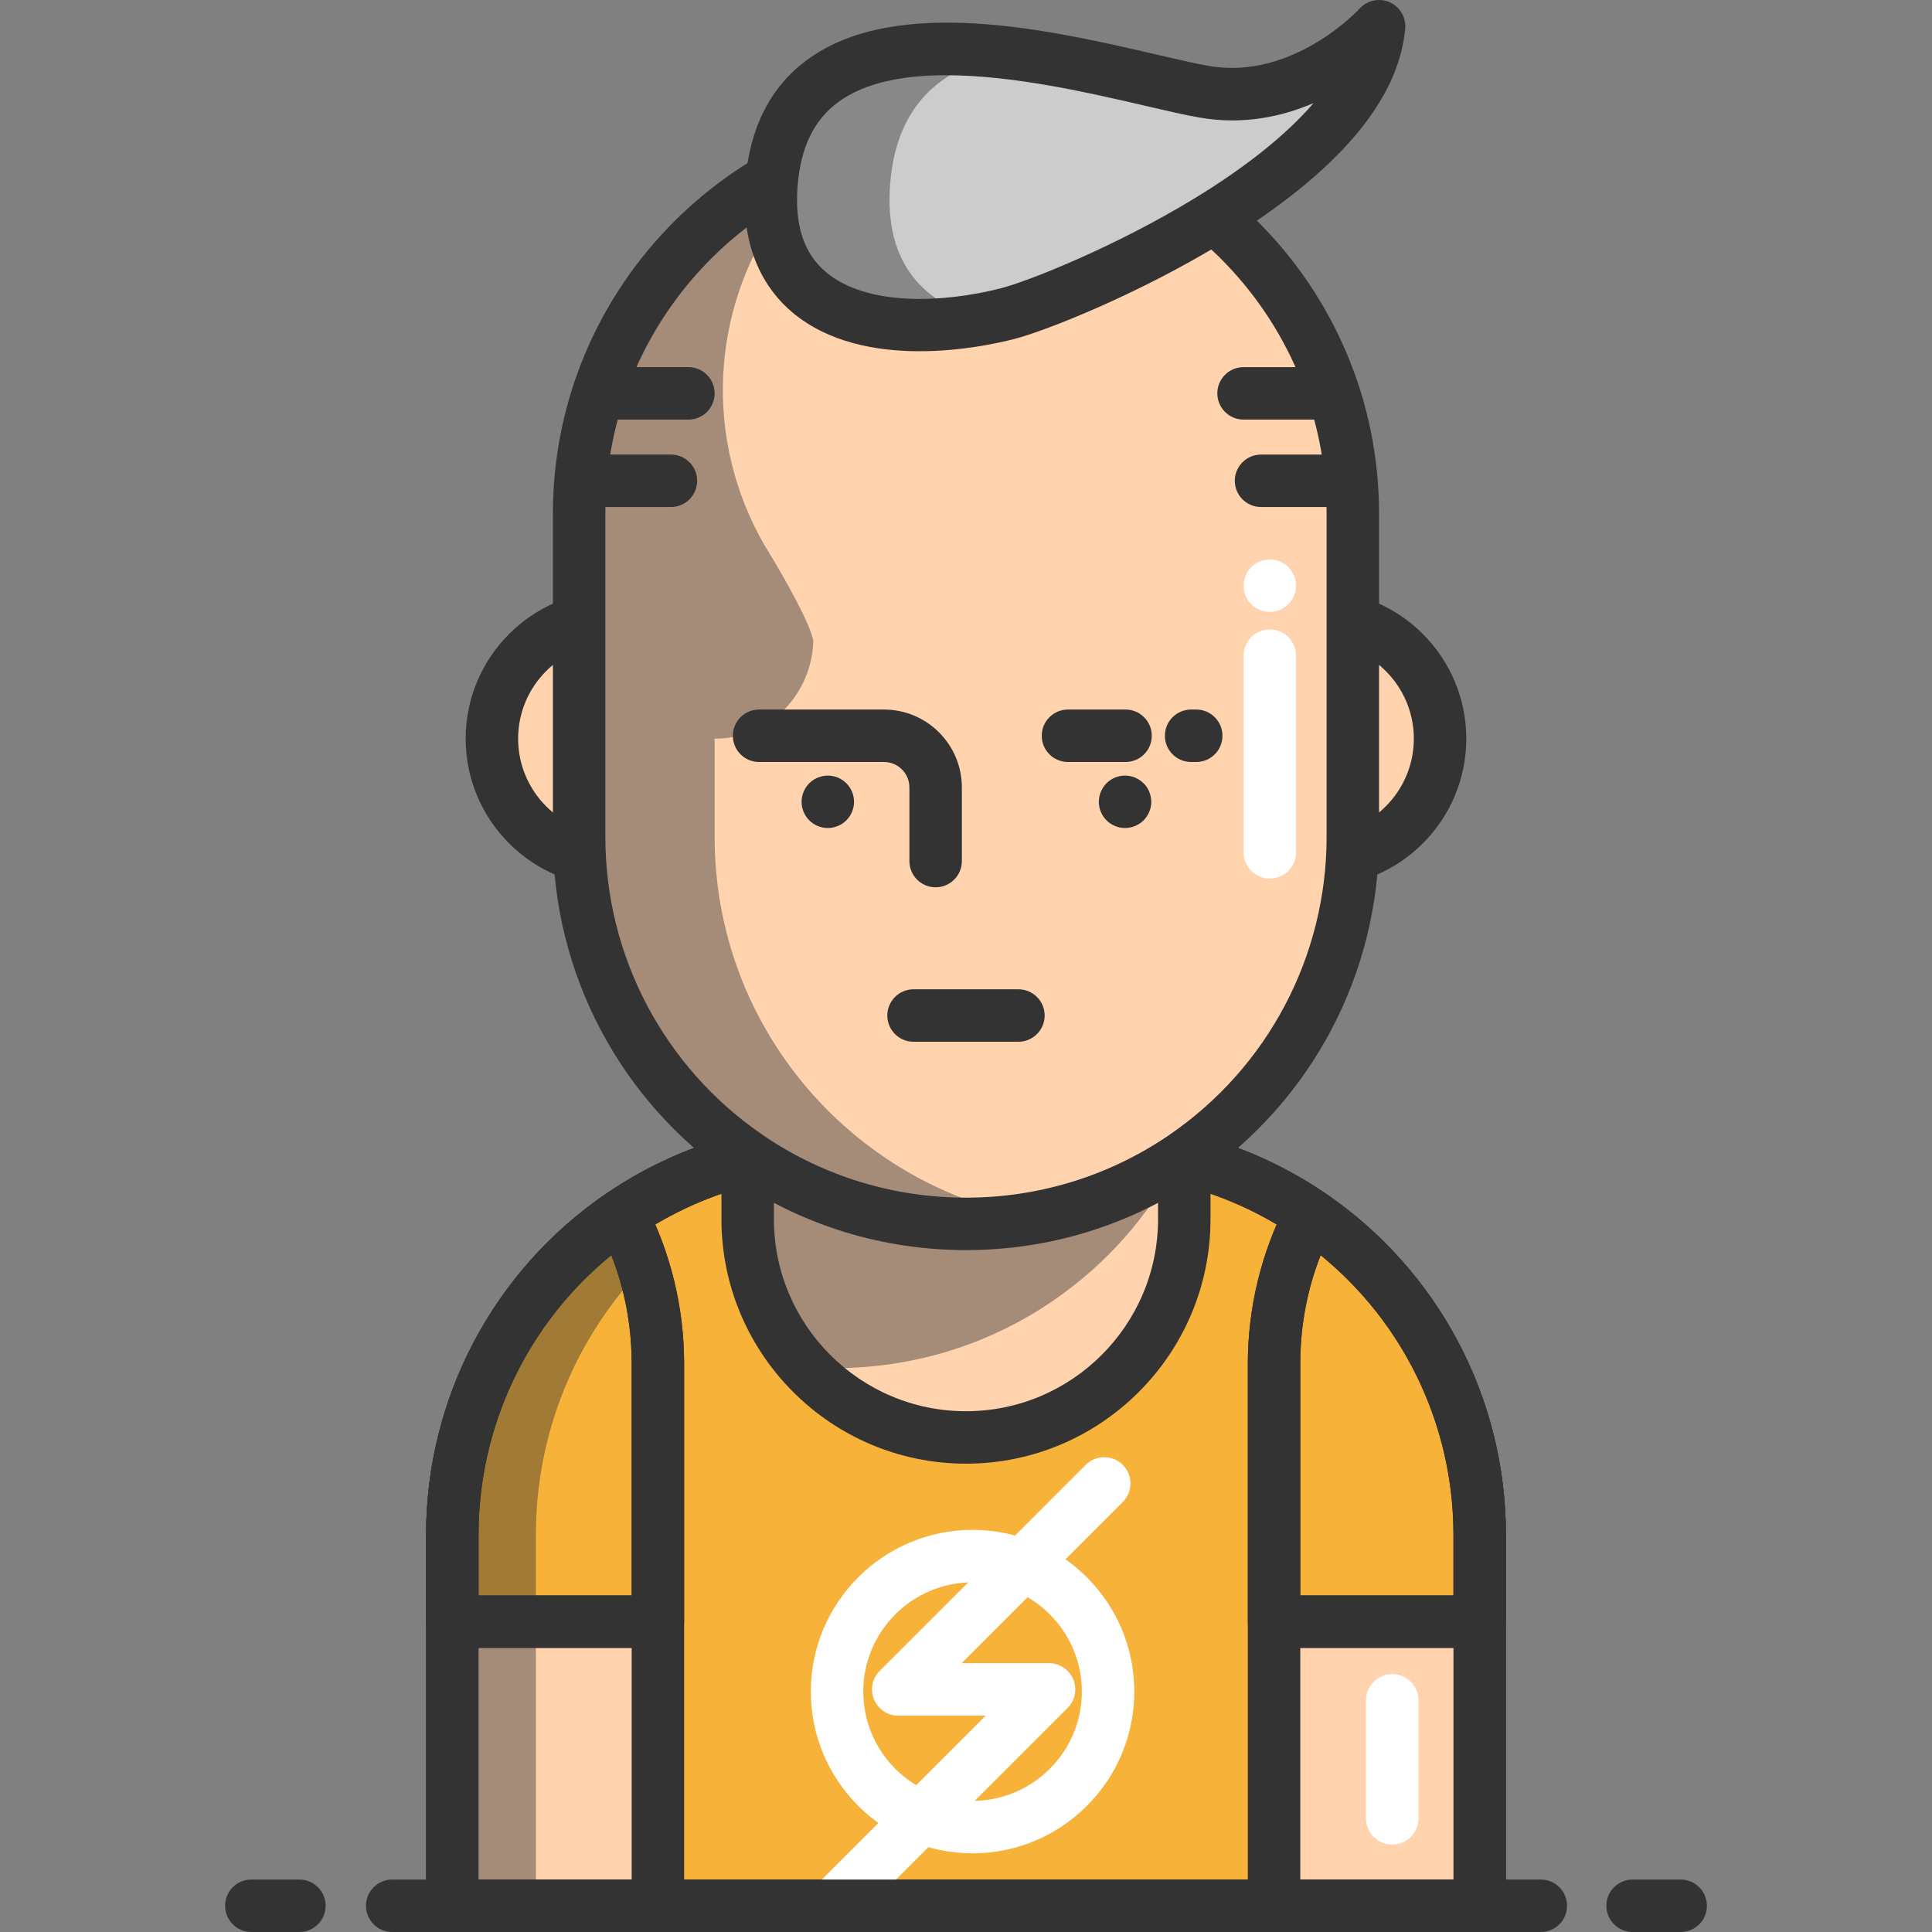 <?xml version="1.0" encoding="iso-8859-1"?>
<!-- Generator: Adobe Illustrator 19.0.0, SVG Export Plug-In . SVG Version: 6.00 Build 0)  -->
<svg version="1.1" id="Layer_1" xmlns="http://www.w3.org/2000/svg" xmlns:xlink="http://www.w3.org/1999/xlink" x="0px" y="0px"
	 viewBox="0 0 441.991 441.991" style="enable-background:new 0 0 441.991 441.991;" xml:space="preserve">
<rect x="0" y="0" width="441.991" height="441.991" fill="#808080" stroke="none"/>
<g>
	<g>
		<g>
			<circle style="fill:#FFD3AE;" cx="140.423" cy="168.991" r="27.89"/>
			<circle style="fill:#FFD3AE;" cx="301.558" cy="168.991" r="27.89"/>
		</g>
		<g>
			<path style="fill:#333333;" d="M140.423,202.881c-18.687,0-33.89-15.203-33.89-33.89s15.203-33.89,33.89-33.89
				s33.89,15.203,33.89,33.89S159.11,202.881,140.423,202.881z M140.423,147.101c-12.07,0-21.89,9.82-21.89,21.89
				s9.82,21.89,21.89,21.89s21.89-9.82,21.89-21.89S152.493,147.101,140.423,147.101z"/>
			<path style="fill:#333333;" d="M301.558,202.881c-18.688,0-33.891-15.203-33.891-33.89s15.203-33.89,33.891-33.89
				c18.687,0,33.89,15.203,33.89,33.89S320.245,202.881,301.558,202.881z M301.558,147.101c-12.07,0-21.891,9.82-21.891,21.89
				s9.82,21.89,21.891,21.89s21.89-9.82,21.89-21.89S313.629,147.101,301.558,147.101z"/>
		</g>
	</g>
	<g>
		<path style="fill:#F7B239;" d="M270.351,264.961c0.19,0.05,0.39,0.09,0.58,0.14c10.46,2.53,20.19,6.93,28.83,12.81
			c23.39,15.92,38.75,42.77,38.75,73.19v84.89h-47.04h-140.96h-47.03v-84.89c0-30.42,15.35-57.27,38.74-73.19
			c8.64-5.88,18.37-10.28,28.83-12.81c0.19-0.05,0.39-0.09,0.58-0.14"/>
		<path style="fill:#333333;" d="M338.51,441.991H103.48c-3.314,0-6-2.686-6-6v-84.89c0-31.306,15.463-60.521,41.364-78.15
			c9.416-6.408,19.762-11.007,30.752-13.671c0.131-0.033,0.264-0.065,0.397-0.096l0.122-0.028l3.037,11.609
			c-0.153,0.04-0.309,0.077-0.465,0.113l-0.122,0.028c-0.017,0.004-0.087,0.022-0.104,0.026
			c-9.597,2.321-18.636,6.338-26.865,11.938c-22.614,15.392-36.115,40.898-36.115,68.229v78.89h223.03v-78.89
			c0-27.327-13.505-52.833-36.126-68.23c-8.229-5.6-17.267-9.617-26.865-11.938c-0.038-0.01-0.076-0.019-0.114-0.029l-0.113-0.026
			c-0.154-0.036-0.309-0.072-0.46-0.111l3.031-11.611l0.121,0.028c0.135,0.031,0.269,0.063,0.4,0.096
			c10.99,2.664,21.337,7.264,30.752,13.671c25.907,17.634,41.374,46.849,41.374,78.15v84.89
			C344.51,439.305,341.824,441.991,338.51,441.991z"/>
	</g>
	<path style="fill:#FFD3AE;" d="M150.511,311.991v124h-47.03v-84.89c0-30.42,15.35-57.27,38.74-73.19
		C147.521,288.111,150.511,299.701,150.511,311.991z"/>
	<path style="fill:#FFD3AE;" d="M338.511,351.101v84.89h-47.04v-124c0-12.29,2.99-23.88,8.29-34.08
		C323.151,293.831,338.511,320.681,338.511,351.101z"/>
	<path style="fill:#FFD3AE;" d="M270.931,265.101v13.808c0,27.58-22.36,49.94-49.94,49.94s-49.94-22.36-49.94-49.94v-13.808
		c0.19-0.05,0.39-0.09,0.58-0.14c14.1,9.49,31.08,15.03,49.36,15.03s35.26-5.54,49.36-15.03
		C270.541,265.011,270.741,265.051,270.931,265.101z"/>
	<path style="opacity:0.44;fill:#333333;enable-background:new    ;" d="M269.371,265.611c-6.74,12.83-16.55,23.81-28.44,31.95
		c-0.19,0.14-0.39,0.27-0.58,0.4c-14.1,9.49-31.08,15.03-49.36,15.03c-6.5,0-6.267-7.273-12.367-8.613
		c-0.66-3.23-7.573-7.467-7.573-10.887v-28.39c0.19-0.05,0.39-0.09,0.58-0.14c14.1,9.49,31.08,15.03,49.36,15.03
		C238.851,279.991,255.471,274.701,269.371,265.611z"/>
	<path style="fill:#FFD3AE;" d="M270.351,264.961c-14.1,9.49-31.08,15.03-49.36,15.03s-35.26-5.54-49.36-15.03
		c-0.19-0.13-0.39-0.26-0.58-0.4c-23.28-15.94-38.56-42.72-38.56-73.07v-22.5v-51.5c0-48.877,39.623-88.5,88.5-88.5l0,0
		c48.877,0,88.5,39.623,88.5,88.5v51.5v22.5c0,30.35-15.28,57.13-38.56,73.07C270.741,264.701,270.541,264.831,270.351,264.961z"/>
	<path style="opacity:0.44;fill:#333333;enable-background:new    ;" d="M202.631,264.961c10.02,6.74,21.5,11.49,33.86,13.68
		c-5.03,0.89-10.21,1.35-15.5,1.35c-18.28,0-35.26-5.54-49.36-15.03c-0.19-0.13-0.39-0.26-0.58-0.4
		c-23.28-15.94-38.56-42.72-38.56-73.07v-22.5c0-139,54.89-137.301,54.89-134.411l-10.384,15.807
		c-15.364,23.387-15.306,53.174-0.958,76.231c2.423,3.895,10.151,17.294,10.019,20.366c-0.483,11.29-9.201,21.36-21.338,21.975
		c-0.407,0.021-0.817,0.031-1.229,0.031v22.5c0,30.35,15.28,57.13,38.56,73.07C202.241,264.701,202.441,264.831,202.631,264.961z"/>
	<path style="fill:#333333;" d="M220.99,285.991c-18.88,0-37.107-5.551-52.71-16.052l-0.182-0.124
		c-0.169-0.114-0.34-0.23-0.507-0.351c-25.737-17.657-41.101-46.799-41.101-77.973v-74c0-52.107,42.393-94.5,94.5-94.5
		c52.108,0,94.5,42.393,94.5,94.5v74c0,31.174-15.363,60.316-41.101,77.973c-0.171,0.123-0.345,0.242-0.518,0.358l-0.133,0.09
		c-0.014,0.009-0.026,0.018-0.039,0.027C258.097,280.44,239.871,285.991,220.99,285.991z M220.99,34.991
		c-45.491,0-82.5,37.009-82.5,82.5v74c0,27.241,13.439,52.706,35.95,68.12c0.055,0.038,0.111,0.077,0.165,0.117l0.421,0.287
		c13.57,9.133,29.48,13.977,45.964,13.977c16.485,0,32.395-4.844,46.009-14.007l0.371-0.252c0.053-0.039,0.116-0.084,0.17-0.121
		c22.511-15.414,35.95-40.879,35.95-68.12v-74C303.491,72.001,266.481,34.991,220.99,34.991z"/>
	<path style="fill:#333333;" d="M220.99,334.85c-30.845,0-55.94-25.095-55.94-55.94v-14.348h12v14.348
		c0,24.229,19.711,43.94,43.94,43.94s43.94-19.711,43.94-43.94v-14.348h12v14.348C276.93,309.755,251.836,334.85,220.99,334.85z"/>
	<g>
		<path style="fill:#333333;" d="M189.381,189.428c-1.58,0-3.13-0.64-4.24-1.75c-1.12-1.12-1.76-2.67-1.76-4.25s0.64-3.12,1.76-4.24
			c1.39-1.39,3.46-2.03,5.41-1.64c0.39,0.08,0.76,0.19,1.13,0.34c0.36,0.15,0.71,0.34,1.03,0.55c0.33,0.22,0.64,0.47,0.91,0.75
			c0.28,0.28,0.53,0.58,0.75,0.91s0.4,0.68,0.55,1.04c0.15,0.36,0.27,0.74,0.34,1.12c0.08,0.39,0.12,0.78,0.12,1.17
			s-0.04,0.79-0.12,1.18c-0.07,0.38-0.19,0.76-0.34,1.12s-0.33,0.71-0.55,1.03c-0.22,0.33-0.47,0.64-0.75,0.92
			C192.51,188.788,190.961,189.428,189.381,189.428z"/>
		<path style="fill:#333333;" d="M257.381,189.428c-0.39,0-0.79-0.04-1.17-0.11c-0.38-0.08-0.76-0.2-1.12-0.35
			c-0.37-0.15-0.71-0.33-1.04-0.55c-0.33-0.22-0.64-0.47-0.91-0.74c-0.28-0.28-0.53-0.59-0.75-0.92c-0.22-0.32-0.4-0.67-0.55-1.03
			c-0.15-0.36-0.27-0.74-0.34-1.12c-0.08-0.39-0.12-0.79-0.12-1.18s0.04-0.78,0.12-1.17c0.07-0.38,0.19-0.76,0.34-1.12
			s0.33-0.71,0.55-1.04c0.22-0.33,0.47-0.63,0.75-0.91c0.27-0.28,0.58-0.53,0.91-0.75c0.33-0.21,0.67-0.4,1.04-0.55
			c0.36-0.15,0.74-0.26,1.12-0.34c1.95-0.39,4.02,0.25,5.41,1.64c0.28,0.28,0.53,0.58,0.75,0.91s0.4,0.68,0.55,1.04
			s0.27,0.74,0.34,1.12c0.08,0.39,0.12,0.78,0.12,1.17s-0.04,0.79-0.12,1.18c-0.07,0.38-0.19,0.76-0.34,1.12s-0.33,0.71-0.55,1.03
			c-0.22,0.33-0.47,0.64-0.75,0.92C260.51,188.788,258.961,189.428,257.381,189.428z"/>
	</g>
	<g>
		<path style="fill:#333333;" d="M214.047,202.991c-3.313,0-6-2.687-6-6v-16.856c0-3.204-2.606-5.81-5.81-5.81h-28.58
			c-3.313,0-6-2.687-6-6s2.687-6,6-6h28.58c9.82,0,17.81,7.99,17.81,17.81v16.856C220.047,200.305,217.361,202.991,214.047,202.991z
			"/>
		<path style="fill:#333333;" d="M257.496,174.325h-13.172c-3.313,0-6-2.687-6-6s2.687-6,6-6h13.172c3.313,0,6,2.687,6,6
			S260.809,174.325,257.496,174.325z"/>
	</g>
	<g>
		<path style="fill:#333333;" d="M273.668,174.325h-1.172c-3.313,0-6-2.687-6-6s2.687-6,6-6h1.172c3.313,0,6,2.687,6,6
			S276.981,174.325,273.668,174.325z"/>
	</g>
	<g>
		<path style="fill:#333333;" d="M232.991,238.325h-24c-3.313,0-6-2.687-6-6s2.687-6,6-6h24c3.313,0,6,2.687,6,6
			S236.304,238.325,232.991,238.325z"/>
	</g>
	<g>
		<path style="fill:#F7B239;" d="M338.511,351.101v19.89h-45.7h-1.34v-59c0-12.29,2.99-23.88,8.29-34.08
			C323.151,293.831,338.511,320.681,338.511,351.101z"/>
		<path style="fill:#333333;" d="M338.51,376.991h-47.04c-3.313,0-6-2.687-6-6v-59c0-12.816,3.101-25.558,8.966-36.846
			c0.791-1.522,2.194-2.632,3.857-3.052c1.663-0.419,3.425-0.107,4.843,0.858c25.907,17.633,41.374,46.848,41.374,78.15v19.89
			C344.51,374.305,341.824,376.991,338.51,376.991z M297.47,364.991h35.04v-13.89c0-24.925-11.237-48.337-30.378-63.943
			c-3.097,7.868-4.662,16.191-4.662,24.833L297.47,364.991L297.47,364.991z"/>
	</g>
	<g>
		<path style="fill:#F7B239;" d="M150.511,311.991v59h-47.03v-19.89c0-30.42,15.35-57.27,38.74-73.19
			C147.521,288.111,150.511,299.701,150.511,311.991z"/>
		<path style="fill:#333333;" d="M150.511,376.991h-47.03c-3.313,0-6-2.687-6-6v-19.89c0-31.306,15.463-60.521,41.364-78.15
			c1.417-0.965,3.181-1.277,4.843-0.858c1.663,0.419,3.067,1.53,3.857,3.051c5.865,11.288,8.966,24.029,8.966,36.847v59
			C156.511,374.305,153.824,376.991,150.511,376.991z M109.481,364.991h35.03v-53c0-8.642-1.565-16.966-4.662-24.833
			c-19.135,15.603-30.368,39.014-30.368,63.943V364.991z"/>
	</g>
	<path style="fill:#333333;" d="M297.47,435.991h-12v-124c0-12.816,3.101-25.558,8.966-36.846l10.648,5.533
		c-5.053,9.724-7.614,20.259-7.614,31.313V435.991z"/>
	<rect x="292.81" y="364.991" style="fill:#333333;" width="47.03" height="12"/>
	<path style="fill:#FFFFFF;" d="M318.51,421.991c-3.313,0-6-2.687-6-6v-27c0-3.313,2.687-6,6-6s6,2.687,6,6v27
		C324.51,419.305,321.824,421.991,318.51,421.991z"/>
	<g>
		<path style="opacity:0.44;fill:#333333;enable-background:new    ;" d="M147.161,289.911c-15.21,15.89-24.56,37.45-24.56,61.19
			v82.89h-19.12v-82.89c0-30.42,15.35-57.27,38.74-73.19C144.201,281.731,145.861,285.741,147.161,289.911z"/>
	</g>
	<path style="fill:#333333;" d="M338.51,441.991H103.48c-3.314,0-6-2.686-6-6v-84.89c0-31.306,15.463-60.521,41.364-78.15
		c9.416-6.408,19.762-11.007,30.752-13.671c0.131-0.033,0.264-0.065,0.397-0.096l0.122-0.028l3.037,11.609
		c-0.153,0.04-0.309,0.077-0.465,0.113l-0.122,0.028c-0.017,0.004-0.087,0.022-0.104,0.026c-9.597,2.321-18.636,6.338-26.865,11.938
		c-22.614,15.392-36.115,40.898-36.115,68.229v78.89h223.03v-78.89c0-27.327-13.505-52.833-36.126-68.23
		c-8.229-5.6-17.267-9.617-26.865-11.938c-0.038-0.01-0.076-0.019-0.114-0.029l-0.113-0.026c-0.154-0.036-0.309-0.072-0.46-0.111
		l3.031-11.611l0.121,0.028c0.135,0.031,0.269,0.063,0.4,0.096c10.99,2.664,21.337,7.264,30.752,13.671
		c25.907,17.634,41.374,46.849,41.374,78.15v84.89C344.51,439.305,341.824,441.991,338.51,441.991z"/>
	<path style="fill:#333333;" d="M156.511,435.991h-12v-124c0-11.055-2.562-21.59-7.614-31.313l10.648-5.533
		c5.865,11.288,8.966,24.029,8.966,36.847V435.991z"/>
	<rect x="103.481" y="364.991" style="fill:#333333;" width="47.03" height="12"/>
	<path style="fill:#CCCCCC;" d="M315.496,5.991c0,0-17,19-40,15s-95-29-99,21c-2.648,33.097,29.758,35.961,54.001,29.764
		C242.877,68.59,312.496,39.991,315.496,5.991z"/>
	<g style="opacity:0.44;">
		<path style="fill:#333333;" d="M203.648,41.991c1.524-19.056,12.93-27.211,27.732-29.794
			c-25.936-3.166-52.499-0.021-54.885,29.794c-2.452,30.649,25.153,35.365,48.502,30.974
			C211.878,69.762,202.15,60.72,203.648,41.991z"/>
	</g>
	<g>
		<path style="fill:#333333;" d="M157.49,95.991h-19c-3.313,0-6-2.687-6-6s2.687-6,6-6h19c3.313,0,6,2.687,6,6
			S160.804,95.991,157.49,95.991z"/>
		<path style="fill:#333333;" d="M153.49,115.991h-19c-3.313,0-6-2.687-6-6s2.687-6,6-6h19c3.313,0,6,2.687,6,6
			S156.804,115.991,153.49,115.991z"/>
		<g>
			<path style="fill:#333333;" d="M303.491,95.991h-19c-3.313,0-6-2.687-6-6s2.687-6,6-6h19c3.313,0,6,2.687,6,6
				S306.804,95.991,303.491,95.991z"/>
			<path style="fill:#333333;" d="M307.491,115.991h-19c-3.313,0-6-2.687-6-6s2.687-6,6-6h19c3.313,0,6,2.687,6,6
				S310.804,115.991,307.491,115.991z"/>
		</g>
	</g>
	<path style="fill:#FFFFFF;" d="M290.496,200.991c-3.313,0-6-2.687-6-6v-45c0-3.313,2.687-6,6-6s6,2.687,6,6v45
		C296.496,198.305,293.809,200.991,290.496,200.991z"/>
	<path style="fill:#FFFFFF;" d="M290.499,139.99c-1.58,0-3.13-0.64-4.25-1.76c-0.271-0.27-0.521-0.58-0.74-0.91
		c-0.22-0.32-0.4-0.67-0.55-1.03c-0.15-0.37-0.271-0.74-0.351-1.13c-0.069-0.38-0.109-0.78-0.109-1.17c0-1.58,0.64-3.12,1.75-4.24
		c0.28-0.28,0.59-0.53,0.92-0.75c0.32-0.21,0.67-0.4,1.03-0.55c0.359-0.15,0.739-0.26,1.119-0.34c0.78-0.16,1.58-0.16,2.351,0
		c0.38,0.08,0.76,0.19,1.12,0.34c0.359,0.15,0.71,0.34,1.04,0.55c0.33,0.22,0.63,0.47,0.91,0.75c1.119,1.12,1.76,2.66,1.76,4.24
		c0,0.39-0.04,0.79-0.12,1.17c-0.08,0.39-0.19,0.76-0.34,1.13c-0.15,0.36-0.34,0.71-0.55,1.03c-0.221,0.33-0.471,0.64-0.75,0.91
		C293.619,139.35,292.068,139.99,290.499,139.99z"/>
	<path style="fill:#333333;" d="M210.363,80.354c-9.857,0-20.885-1.973-29.138-8.927c-5.6-4.719-12.004-13.739-10.71-29.914
		c0.986-12.322,5.766-21.699,14.208-27.872c20.457-14.958,56.251-6.643,79.94-1.139c4.729,1.099,8.814,2.048,11.862,2.578
		c19.326,3.359,34.362-12.938,34.513-13.103c1.73-1.911,4.495-2.508,6.855-1.477c2.362,1.032,3.807,3.451,3.58,6.018
		c-1.454,16.487-15.529,32.986-41.833,49.04c-19.583,11.951-40.702,20.232-47.658,22.01
		C228.156,78.546,219.796,80.354,210.363,80.354z M216.469,17.211c-9.672,0-18.493,1.605-24.664,6.117
		c-5.572,4.075-8.624,10.336-9.328,19.142c-0.722,9.027,1.398,15.497,6.481,19.78c9.354,7.88,26.824,7.074,40.052,3.692
		c6.149-1.572,26.107-9.476,44.379-20.627c11.811-7.208,20.969-14.583,27.119-21.73c-7.219,3.104-16.095,5.047-26.04,3.318
		c-3.379-0.587-7.616-1.572-12.521-2.711C249.502,21.299,231.902,17.211,216.469,17.211z"/>
	<path style="fill:#FFFFFF;" d="M192.37,440.116c-1.536,0-3.071-0.585-4.243-1.757c-2.343-2.343-2.343-6.142,0-8.485l37.383-37.382
		h-20.015c-2.427,0-4.615-1.462-5.543-3.704c-0.929-2.242-0.415-4.823,1.301-6.539l47.126-47.125c2.343-2.343,6.144-2.343,8.484,0
		c2.344,2.343,2.344,6.142,0,8.485l-36.882,36.882h20.015c2.427,0,4.614,1.462,5.543,3.704s0.416,4.823-1.301,6.539l-47.625,47.625
		C195.442,439.53,193.906,440.116,192.37,440.116z"/>
	<path style="fill:#FFFFFF;" d="M222.496,423.991c-20.402,0-37-16.598-37-37s16.598-37,37-37s37,16.598,37,37
		S242.898,423.991,222.496,423.991z M222.496,361.991c-13.785,0-25,11.215-25,25s11.215,25,25,25s25-11.215,25-25
		S236.281,361.991,222.496,361.991z"/>
	<g>
		<path style="fill:#333333;" d="M352.496,441.991H89.726c-3.313,0-6-2.687-6-6s2.687-6,6-6h262.77c3.313,0,6,2.687,6,6
			S355.809,441.991,352.496,441.991z"/>
		<path style="fill:#333333;" d="M384.496,441.991h-11c-3.313,0-6-2.687-6-6s2.687-6,6-6h11c3.313,0,6,2.687,6,6
			S387.809,441.991,384.496,441.991z"/>
		<path style="fill:#333333;" d="M68.495,441.991h-11c-3.313,0-6-2.687-6-6s2.687-6,6-6h11c3.313,0,6,2.687,6,6
			S71.809,441.991,68.495,441.991z"/>
	</g>
</g>
<g>
</g>
<g>
</g>
<g>
</g>
<g>
</g>
<g>
</g>
<g>
</g>
<g>
</g>
<g>
</g>
<g>
</g>
<g>
</g>
<g>
</g>
<g>
</g>
<g>
</g>
<g>
</g>
<g>
</g>
</svg>
